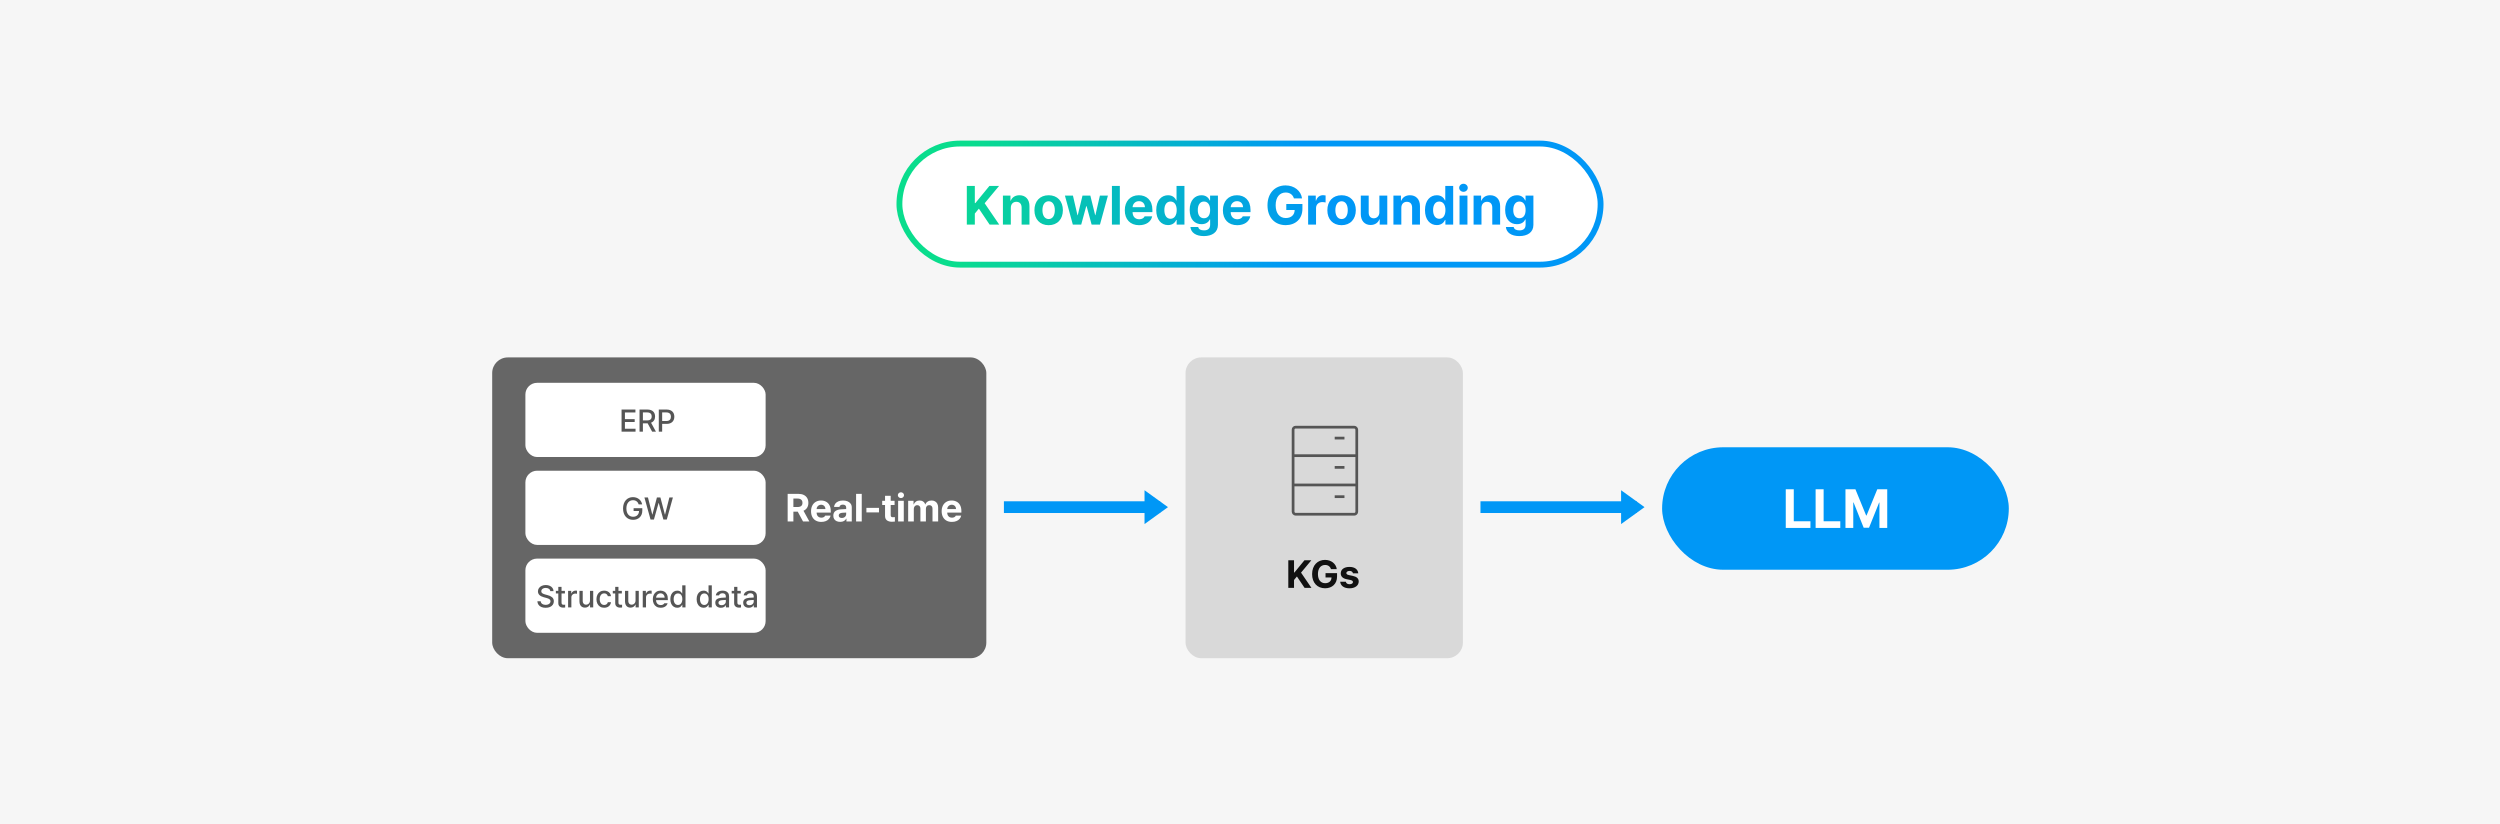 <svg width="1280" height="422" viewBox="0 0 1280 422" fill="none" xmlns="http://www.w3.org/2000/svg">
<rect width="1280" height="422" fill="#F6F6F6"/>
<rect x="460.5" y="73.5" width="359" height="62" rx="31" fill="white" stroke="url(#paint0_linear_301_8533)" stroke-width="3"/>
<path d="M495.01 115V95.203H499.111V103.98H499.385L506.576 95.203H511.525L504.143 104.062L511.607 115H506.686L501.189 106.824L499.111 109.34V115H495.01ZM517.541 106.414V115H513.494V100.152H517.35V102.75H517.514C518.184 101.041 519.77 99.961 521.971 99.961C525.074 99.961 527.098 102.08 527.084 105.539V115H523.064V106.25C523.051 104.418 522.066 103.324 520.385 103.324C518.703 103.324 517.541 104.459 517.541 106.414ZM536.9 115.301C532.416 115.287 529.613 112.211 529.627 107.617C529.613 103.037 532.416 99.961 536.9 99.961C541.398 99.961 544.188 103.037 544.201 107.617C544.188 112.211 541.398 115.287 536.9 115.301ZM533.729 107.617C533.729 110.215 534.809 112.143 536.928 112.156C538.992 112.143 540.086 110.215 540.072 107.617C540.086 105.006 538.992 103.051 536.928 103.051C534.809 103.051 533.729 105.006 533.729 107.617ZM549.287 115L545.24 100.152H549.342L551.666 110.188H551.803L554.236 100.152H558.256L560.717 110.133H560.854L563.15 100.152H567.252L563.178 115H558.912L556.342 105.566H556.15L553.58 115H549.287ZM573.35 95.203V115H569.303V95.203H573.35ZM583.221 115.301C578.668 115.287 575.879 112.348 575.893 107.645C575.879 103.064 578.709 99.961 583.057 99.961C586.953 99.961 590.029 102.422 590.029 107.48V108.629H579.885C579.885 110.871 581.211 112.252 583.303 112.266C584.684 112.252 585.668 111.65 586.064 110.762H589.92C589.346 113.51 586.885 115.287 583.221 115.301ZM579.885 106.086H586.201C586.188 104.281 584.943 102.982 583.139 102.996C581.279 102.982 579.967 104.377 579.885 106.086ZM598.041 115.246C594.65 115.246 591.998 112.553 591.998 107.59C591.998 102.504 594.76 99.961 598.041 99.961C600.529 99.961 601.719 101.438 602.252 102.641H602.389V95.203H606.436V115H602.443V112.621H602.252C601.691 113.852 600.461 115.246 598.041 115.246ZM596.154 107.562C596.141 110.188 597.248 112.006 599.299 112.02C601.322 112.006 602.471 110.242 602.471 107.562C602.471 104.896 601.336 103.188 599.299 103.188C597.234 103.188 596.141 104.979 596.154 107.562ZM616.361 120.879C612.26 120.879 609.73 119.033 609.498 116.23H613.49C613.709 117.42 614.83 117.953 616.443 117.953C618.316 117.953 619.574 117.146 619.588 115.082V112.375H619.396C618.863 113.578 617.551 114.795 615.158 114.781C611.809 114.795 609.115 112.43 609.115 107.48C609.115 102.463 611.877 99.961 615.158 99.961C617.646 99.961 618.85 101.438 619.396 102.641H619.561V100.152H623.58V115.164C623.566 118.951 620.586 120.879 616.361 120.879ZM613.271 107.535C613.258 110.105 614.365 111.732 616.416 111.746C618.439 111.732 619.588 110.174 619.588 107.535C619.588 104.896 618.453 103.188 616.416 103.188C614.352 103.188 613.258 104.979 613.271 107.535ZM633.451 115.301C628.898 115.287 626.109 112.348 626.123 107.645C626.109 103.064 628.939 99.961 633.287 99.961C637.184 99.961 640.26 102.422 640.26 107.48V108.629H630.115C630.115 110.871 631.441 112.252 633.533 112.266C634.914 112.252 635.898 111.65 636.295 110.762H640.15C639.576 113.51 637.115 115.287 633.451 115.301ZM630.115 106.086H636.432C636.418 104.281 635.174 102.982 633.369 102.996C631.51 102.982 630.197 104.377 630.115 106.086ZM662.49 101.574C661.93 99.715 660.439 98.58 658.279 98.566C655.217 98.58 653.139 100.918 653.139 105.074C653.139 109.258 655.148 111.623 658.307 111.637C661.137 111.623 662.818 110.023 662.873 107.535H658.58V104.445H666.838V106.906C666.838 112.102 663.27 115.273 658.279 115.273C652.729 115.273 648.955 111.391 648.955 105.129C648.955 98.703 652.975 94.93 658.197 94.93C662.668 94.93 666.1 97.678 666.646 101.574H662.49ZM669.764 115V100.152H673.674V102.723H673.838C674.371 100.904 675.752 99.934 677.42 99.934C677.83 99.934 678.35 99.988 678.705 100.07V103.68C678.322 103.557 677.543 103.461 676.982 103.461C675.15 103.461 673.797 104.732 673.811 106.551V115H669.764ZM686.881 115.301C682.396 115.287 679.594 112.211 679.607 107.617C679.594 103.037 682.396 99.961 686.881 99.961C691.379 99.961 694.168 103.037 694.182 107.617C694.168 112.211 691.379 115.287 686.881 115.301ZM683.709 107.617C683.709 110.215 684.789 112.143 686.908 112.156C688.973 112.143 690.066 110.215 690.053 107.617C690.066 105.006 688.973 103.051 686.908 103.051C684.789 103.051 683.709 105.006 683.709 107.617ZM706.24 108.684V100.152H710.287V115H706.404V112.32H706.24C705.57 114.043 703.971 115.191 701.729 115.191C698.762 115.191 696.725 113.086 696.725 109.613V100.152H700.771V108.902C700.771 110.666 701.783 111.76 703.369 111.773C704.846 111.76 706.24 110.707 706.24 108.684ZM717.479 106.414V115H713.432V100.152H717.287V102.75H717.451C718.121 101.041 719.707 99.961 721.908 99.961C725.012 99.961 727.035 102.08 727.021 105.539V115H723.002V106.25C722.988 104.418 722.004 103.324 720.322 103.324C718.641 103.324 717.479 104.459 717.479 106.414ZM735.635 115.246C732.244 115.246 729.592 112.553 729.592 107.59C729.592 102.504 732.354 99.961 735.635 99.961C738.123 99.961 739.312 101.438 739.846 102.641H739.982V95.203H744.029V115H740.037V112.621H739.846C739.285 113.852 738.055 115.246 735.635 115.246ZM733.748 107.562C733.734 110.188 734.842 112.006 736.893 112.02C738.916 112.006 740.064 110.242 740.064 107.562C740.064 104.896 738.93 103.188 736.893 103.188C734.828 103.188 733.734 104.979 733.748 107.562ZM747.283 115V100.152H751.33V115H747.283ZM747.092 96.16C747.092 95.012 748.09 94.096 749.307 94.082C750.51 94.096 751.508 95.012 751.494 96.16C751.508 97.281 750.51 98.211 749.307 98.211C748.09 98.211 747.092 97.281 747.092 96.16ZM758.521 106.414V115H754.475V100.152H758.33V102.75H758.494C759.164 101.041 760.75 99.961 762.951 99.961C766.055 99.961 768.078 102.08 768.064 105.539V115H764.045V106.25C764.031 104.418 763.047 103.324 761.365 103.324C759.684 103.324 758.521 104.459 758.521 106.414ZM777.881 120.879C773.779 120.879 771.25 119.033 771.018 116.23H775.01C775.229 117.42 776.35 117.953 777.963 117.953C779.836 117.953 781.094 117.146 781.107 115.082V112.375H780.916C780.383 113.578 779.07 114.795 776.678 114.781C773.328 114.795 770.635 112.43 770.635 107.48C770.635 102.463 773.396 99.961 776.678 99.961C779.166 99.961 780.369 101.438 780.916 102.641H781.08V100.152H785.1V115.164C785.086 118.951 782.105 120.879 777.881 120.879ZM774.791 107.535C774.777 110.105 775.885 111.732 777.936 111.746C779.959 111.732 781.107 110.174 781.107 107.535C781.107 104.896 779.973 103.188 777.936 103.188C775.871 103.188 774.777 104.979 774.791 107.535Z" fill="url(#paint1_linear_301_8533)"/>
<rect x="252" y="183" width="253" height="154" rx="8" fill="#666666"/>
<rect x="269" y="196" width="123" height="38" rx="6" fill="white"/>
<rect x="269" y="241" width="123" height="38" rx="6" fill="white"/>
<rect x="269" y="286" width="123" height="38" rx="6" fill="white"/>
<rect x="851" y="229" width="177.51" height="62.713" rx="31.357" fill="#0097F6"/>
<path d="M914.31 270.287V250.49H918.412V266.896H926.943V270.287H914.31ZM929.595 270.287V250.49H933.697V266.896H942.228V270.287H929.595ZM944.88 250.49H949.966L955.462 263.916H955.681L961.177 250.49H966.263V270.287H962.271V257.326H962.107L956.939 270.205H954.205L949.037 257.271H948.873V270.287H944.88V250.49Z" fill="white"/>
<rect x="607" y="183" width="142" height="154" rx="8" fill="#D9D9D9"/>
<path d="M659.609 301V286.859H662.539V293.129H662.734L667.871 286.859H671.406L666.133 293.188L671.465 301H667.949L664.023 295.16L662.539 296.957V301H659.609ZM681.465 291.41C681.064 290.082 680 289.271 678.457 289.262C676.27 289.271 674.785 290.941 674.785 293.91C674.785 296.898 676.221 298.588 678.477 298.598C680.498 298.588 681.699 297.445 681.738 295.668H678.672V293.461H684.57V295.219C684.57 298.93 682.021 301.195 678.457 301.195C674.492 301.195 671.797 298.422 671.797 293.949C671.797 289.359 674.668 286.664 678.398 286.664C681.592 286.664 684.043 288.627 684.434 291.41H681.465ZM692.715 293.539C692.588 292.797 691.943 292.318 690.977 292.309C690.039 292.318 689.326 292.758 689.336 293.402C689.326 293.881 689.697 294.252 690.703 294.457L692.598 294.848C694.658 295.277 695.654 296.195 695.664 297.719C695.654 299.809 693.779 301.205 690.957 301.215C688.096 301.205 686.416 299.926 686.172 297.855H689.082C689.219 298.686 689.893 299.115 690.957 299.125C692.012 299.115 692.715 298.695 692.715 298.012C692.715 297.465 692.266 297.123 691.27 296.918L689.512 296.566C687.49 296.166 686.455 295.131 686.465 293.559C686.455 291.527 688.203 290.258 690.938 290.258C693.613 290.258 695.273 291.527 695.43 293.539H692.715Z" fill="#111111"/>
<rect x="662.063" y="218.7" width="32.6" height="44.6" rx="1.3" stroke="#555555" stroke-width="1.4"/>
<line x1="662.363" y1="233.3" x2="694.363" y2="233.3" stroke="#555555" stroke-width="1.4"/>
<line x1="662.363" y1="248.3" x2="694.363" y2="248.3" stroke="#555555" stroke-width="1.4"/>
<line x1="684.063" y1="224.3" x2="687.663" y2="224.3" stroke="#555555" stroke-width="1.4" stroke-linecap="square"/>
<line x1="684.063" y1="239.3" x2="687.663" y2="239.3" stroke="#555555" stroke-width="1.4" stroke-linecap="square"/>
<line x1="684.063" y1="254.3" x2="687.663" y2="254.3" stroke="#555555" stroke-width="1.4" stroke-linecap="square"/>
<path d="M403.281 252.859H408.828C409.889 252.859 410.798 253.048 411.553 253.426C412.314 253.803 412.894 254.34 413.291 255.037C413.688 255.727 413.887 256.538 413.887 257.469C413.887 258.432 413.672 259.259 413.242 259.949C412.812 260.639 412.194 261.157 411.387 261.502L414.395 267H411.152L408.447 261.98H406.211V267H403.281V252.859ZM408.281 259.598C410 259.598 410.859 258.888 410.859 257.469C410.859 256.746 410.645 256.199 410.215 255.828C409.785 255.451 409.141 255.262 408.281 255.262H406.211V259.598H408.281ZM420.488 267.215C419.414 267.215 418.483 266.993 417.695 266.551C416.914 266.108 416.312 265.477 415.889 264.656C415.465 263.829 415.254 262.859 415.254 261.746C415.254 260.659 415.462 259.702 415.879 258.875C416.302 258.042 416.901 257.397 417.676 256.941C418.451 256.486 419.349 256.258 420.371 256.258C421.322 256.258 422.171 256.46 422.92 256.863C423.675 257.26 424.268 257.863 424.697 258.67C425.133 259.477 425.352 260.464 425.352 261.629V262.449H418.105C418.105 262.977 418.203 263.436 418.398 263.826C418.6 264.217 418.883 264.52 419.248 264.734C419.619 264.943 420.052 265.047 420.547 265.047C421.022 265.047 421.432 264.952 421.777 264.764C422.122 264.568 422.37 264.305 422.52 263.973H425.273C425.137 264.624 424.857 265.193 424.434 265.682C424.01 266.17 423.46 266.548 422.783 266.814C422.113 267.081 421.348 267.215 420.488 267.215ZM422.617 260.633C422.617 260.21 422.523 259.832 422.334 259.5C422.152 259.161 421.895 258.898 421.562 258.709C421.23 258.52 420.853 258.426 420.43 258.426C420 258.426 419.609 258.523 419.258 258.719C418.913 258.914 418.636 259.181 418.428 259.52C418.226 259.858 418.118 260.229 418.105 260.633H422.617ZM426.66 264.031C426.66 262.938 427.028 262.137 427.764 261.629C428.499 261.121 429.447 260.835 430.605 260.77C431.322 260.724 432.201 260.678 433.242 260.633V259.773C433.229 259.331 433.076 258.986 432.783 258.738C432.49 258.491 432.077 258.367 431.543 258.367C431.061 258.367 430.667 258.471 430.361 258.68C430.055 258.888 429.863 259.174 429.785 259.539H427.031C427.09 258.914 427.305 258.354 427.676 257.859C428.053 257.365 428.577 256.974 429.248 256.688C429.919 256.401 430.71 256.258 431.621 256.258C432.428 256.258 433.171 256.385 433.848 256.639C434.531 256.893 435.078 257.29 435.488 257.83C435.905 258.364 436.113 259.038 436.113 259.852V267H433.379V265.535H433.301C433.021 266.049 432.62 266.456 432.1 266.756C431.585 267.049 430.951 267.195 430.195 267.195C429.505 267.195 428.893 267.078 428.359 266.844C427.832 266.603 427.415 266.245 427.109 265.77C426.81 265.294 426.66 264.715 426.66 264.031ZM429.434 263.953C429.434 264.35 429.577 264.66 429.863 264.881C430.156 265.096 430.54 265.203 431.016 265.203C431.445 265.203 431.829 265.115 432.168 264.939C432.513 264.764 432.78 264.523 432.969 264.217C433.158 263.911 433.249 263.576 433.242 263.211V262.439C432.936 262.446 432.559 262.462 432.109 262.488C431.66 262.514 431.315 262.54 431.074 262.566C430.566 262.618 430.166 262.762 429.873 262.996C429.58 263.23 429.434 263.549 429.434 263.953ZM441.211 267H438.32V252.859H441.211V267ZM450.039 262.332H443.594V260.027H450.039V262.332ZM458.027 258.562H456.035V263.738C456.035 264.129 456.12 264.402 456.289 264.559C456.458 264.715 456.706 264.799 457.031 264.812C457.448 264.812 457.832 264.793 458.184 264.754V267.039C457.839 267.104 457.324 267.137 456.641 267.137C455.553 267.137 454.697 266.886 454.072 266.385C453.447 265.883 453.138 265.138 453.145 264.148V258.562H451.68V256.395H453.145V253.855H456.035V256.395H458.027V258.562ZM459.844 256.395H462.734V267H459.844V256.395ZM461.289 255.008C461.003 255.008 460.736 254.943 460.488 254.812C460.247 254.676 460.055 254.497 459.912 254.275C459.775 254.048 459.707 253.803 459.707 253.543C459.707 253.276 459.775 253.029 459.912 252.801C460.055 252.573 460.247 252.394 460.488 252.264C460.736 252.127 461.003 252.059 461.289 252.059C461.569 252.059 461.829 252.127 462.07 252.264C462.311 252.394 462.5 252.573 462.637 252.801C462.78 253.029 462.852 253.276 462.852 253.543C462.852 253.803 462.78 254.048 462.637 254.275C462.5 254.497 462.311 254.676 462.07 254.812C461.829 254.943 461.569 255.008 461.289 255.008ZM464.98 256.395H467.734V258.25H467.852C468.079 257.632 468.451 257.146 468.965 256.795C469.479 256.437 470.091 256.258 470.801 256.258C471.53 256.258 472.148 256.437 472.656 256.795C473.171 257.146 473.516 257.632 473.691 258.25H473.789C474.017 257.638 474.414 257.153 474.98 256.795C475.547 256.437 476.217 256.258 476.992 256.258C477.65 256.258 478.229 256.401 478.73 256.688C479.238 256.967 479.632 257.381 479.912 257.928C480.192 258.468 480.332 259.116 480.332 259.871V267H477.441V260.438C477.441 259.852 477.288 259.406 476.982 259.1C476.683 258.794 476.283 258.641 475.781 258.641C475.241 258.641 474.818 258.813 474.512 259.158C474.212 259.497 474.062 259.949 474.062 260.516V267H471.25V260.359C471.25 259.839 471.1 259.422 470.801 259.109C470.501 258.797 470.104 258.641 469.609 258.641C469.284 258.641 468.988 258.725 468.721 258.895C468.46 259.057 468.252 259.288 468.096 259.588C467.946 259.887 467.871 260.236 467.871 260.633V267H464.98V256.395ZM487.363 267.215C486.289 267.215 485.358 266.993 484.57 266.551C483.789 266.108 483.187 265.477 482.764 264.656C482.34 263.829 482.129 262.859 482.129 261.746C482.129 260.659 482.337 259.702 482.754 258.875C483.177 258.042 483.776 257.397 484.551 256.941C485.326 256.486 486.224 256.258 487.246 256.258C488.197 256.258 489.046 256.46 489.795 256.863C490.55 257.26 491.143 257.863 491.572 258.67C492.008 259.477 492.227 260.464 492.227 261.629V262.449H484.98C484.98 262.977 485.078 263.436 485.273 263.826C485.475 264.217 485.758 264.52 486.123 264.734C486.494 264.943 486.927 265.047 487.422 265.047C487.897 265.047 488.307 264.952 488.652 264.764C488.997 264.568 489.245 264.305 489.395 263.973H492.148C492.012 264.624 491.732 265.193 491.309 265.682C490.885 266.17 490.335 266.548 489.658 266.814C488.988 267.081 488.223 267.215 487.363 267.215ZM489.492 260.633C489.492 260.21 489.398 259.832 489.209 259.5C489.027 259.161 488.77 258.898 488.438 258.709C488.105 258.52 487.728 258.426 487.305 258.426C486.875 258.426 486.484 258.523 486.133 258.719C485.788 258.914 485.511 259.181 485.303 259.52C485.101 259.858 484.993 260.229 484.98 260.633H489.492Z" fill="white"/>
<path d="M514 262.66H576.5H594V256.66H514L514 262.66Z" fill="#0097F6"/>
<path d="M598 259.66L586 251V268.321L598 259.66Z" fill="#0097F6"/>
<path d="M758 262.66H820.5H838V256.66H798H758L758 262.66Z" fill="#0097F6"/>
<path d="M842 259.66L830 251V268.321L842 259.66Z" fill="#0097F6"/>
<path d="M318.242 221V209.688H325.336V211.172H319.961V214.594H324.961V216.062H319.961V219.516H325.398V221H318.242ZM327.445 221V209.688H331.477C334.109 209.688 335.398 211.148 335.398 213.234C335.398 214.758 334.711 215.906 333.336 216.43L335.836 221H333.883L331.586 216.734H331.477H329.164V221H327.445ZM329.164 215.25H331.305C332.969 215.242 333.664 214.508 333.664 213.234C333.664 211.961 332.969 211.164 331.305 211.156H329.164V215.25ZM337.305 221V209.688H341.336C343.969 209.688 345.258 211.266 345.258 213.359C345.258 215.445 343.961 217.031 341.336 217.031H339.023V221H337.305ZM339.023 215.562H341.164C342.828 215.57 343.523 214.633 343.523 213.359C343.523 212.078 342.828 211.164 341.164 211.156H339.023V215.562Z" fill="#555555"/>
<path d="M327.016 258.266C326.594 256.93 325.57 256.102 324.078 256.109C322.172 256.102 320.711 257.602 320.703 260.344C320.711 263.078 322.156 264.586 324.156 264.578C325.961 264.586 327.156 263.438 327.188 261.625H324.406V260.203H328.859V261.484C328.859 264.352 326.891 266.156 324.141 266.156C321.078 266.156 319 263.93 319 260.344C319 256.734 321.141 254.531 324.062 254.531C326.508 254.531 328.398 256.055 328.781 258.266H327.016ZM333.078 266L329.938 254.688H331.75L333.953 263.438H334.047L336.344 254.688H338.125L340.422 263.438H340.516L342.719 254.688H344.531L341.391 266H339.656L337.281 257.547H337.188L334.812 266H333.078Z" fill="#555555"/>
<path d="M281.742 302.672C281.69 302.156 281.453 301.753 281.031 301.461C280.609 301.164 280.07 301.016 279.414 301.016C278.961 301.016 278.562 301.089 278.219 301.234C277.875 301.375 277.609 301.573 277.422 301.828C277.24 302.078 277.148 302.365 277.148 302.688C277.148 303.167 277.344 303.534 277.734 303.789C278.125 304.044 278.617 304.245 279.211 304.391L280.305 304.688C281.216 304.901 281.987 305.255 282.617 305.75C283.247 306.245 283.565 306.953 283.57 307.875C283.565 308.516 283.396 309.086 283.062 309.586C282.729 310.086 282.247 310.479 281.617 310.766C280.987 311.047 280.237 311.188 279.367 311.188C278.529 311.188 277.797 311.055 277.172 310.789C276.552 310.518 276.065 310.133 275.711 309.633C275.362 309.133 275.169 308.542 275.133 307.859H276.852C276.904 308.453 277.161 308.906 277.625 309.219C278.089 309.531 278.669 309.688 279.367 309.688C279.841 309.688 280.266 309.612 280.641 309.461C281.021 309.305 281.318 309.089 281.531 308.812C281.75 308.531 281.862 308.208 281.867 307.844C281.862 307.391 281.677 307.039 281.312 306.789C280.948 306.534 280.419 306.318 279.727 306.141L278.383 305.781C276.414 305.24 275.43 304.24 275.43 302.781C275.43 302.146 275.604 301.581 275.953 301.086C276.307 300.591 276.792 300.208 277.406 299.938C278.021 299.667 278.706 299.531 279.461 299.531C280.216 299.531 280.891 299.667 281.484 299.938C282.078 300.203 282.544 300.576 282.883 301.055C283.221 301.529 283.398 302.068 283.414 302.672H281.742ZM289.242 303.844H287.508V308.5C287.508 308.932 287.596 309.229 287.773 309.391C287.956 309.547 288.206 309.63 288.523 309.641C288.669 309.641 288.898 309.63 289.211 309.609C289.242 309.599 289.294 309.594 289.367 309.594V311.047C289.055 311.089 288.706 311.109 288.32 311.109C287.867 311.109 287.453 311.026 287.078 310.859C286.703 310.693 286.404 310.44 286.18 310.102C285.956 309.758 285.846 309.339 285.852 308.844V303.844H284.602V302.516H285.852V300.484H287.508V302.516H289.242V303.844ZM290.867 302.516H292.477V303.859H292.57C292.727 303.406 293 303.049 293.391 302.789C293.781 302.523 294.227 302.391 294.727 302.391C294.966 302.391 295.201 302.401 295.43 302.422V304.016C295.336 303.995 295.203 303.974 295.031 303.953C294.865 303.932 294.706 303.922 294.555 303.922C294.174 303.922 293.831 304.005 293.523 304.172C293.216 304.333 292.974 304.56 292.797 304.852C292.625 305.138 292.539 305.464 292.539 305.828V311H290.867V302.516ZM302.07 302.516H303.727V311H302.102V309.531H302.008C301.805 310.005 301.484 310.388 301.047 310.68C300.609 310.966 300.086 311.109 299.477 311.109C298.924 311.109 298.438 310.987 298.016 310.742C297.594 310.497 297.266 310.135 297.031 309.656C296.797 309.177 296.68 308.594 296.68 307.906V302.516H298.352V307.703C298.352 308.083 298.424 308.417 298.57 308.703C298.716 308.99 298.917 309.211 299.172 309.367C299.432 309.518 299.732 309.594 300.07 309.594C300.393 309.594 300.708 309.516 301.016 309.359C301.323 309.198 301.576 308.958 301.773 308.641C301.971 308.318 302.07 307.927 302.07 307.469V302.516ZM309.352 311.172C308.544 311.172 307.841 310.987 307.242 310.617C306.643 310.242 306.182 309.724 305.859 309.062C305.542 308.401 305.383 307.646 305.383 306.797C305.383 305.938 305.544 305.177 305.867 304.516C306.195 303.849 306.656 303.331 307.25 302.961C307.844 302.591 308.534 302.406 309.32 302.406C309.961 302.406 310.536 302.526 311.047 302.766C311.557 303 311.969 303.333 312.281 303.766C312.594 304.198 312.779 304.698 312.836 305.266H311.211C311.117 304.844 310.909 304.495 310.586 304.219C310.263 303.938 309.852 303.797 309.352 303.797C308.893 303.797 308.49 303.917 308.141 304.156C307.797 304.396 307.529 304.74 307.336 305.188C307.148 305.63 307.055 306.151 307.055 306.75C307.055 307.365 307.148 307.898 307.336 308.352C307.529 308.799 307.797 309.146 308.141 309.391C308.484 309.63 308.888 309.75 309.352 309.75C309.826 309.75 310.229 309.625 310.562 309.375C310.896 309.12 311.112 308.766 311.211 308.312H312.836C312.773 308.865 312.591 309.357 312.289 309.789C311.992 310.221 311.591 310.56 311.086 310.805C310.581 311.049 310.003 311.172 309.352 311.172ZM318.383 303.844H316.648V308.5C316.648 308.932 316.737 309.229 316.914 309.391C317.096 309.547 317.346 309.63 317.664 309.641C317.81 309.641 318.039 309.63 318.352 309.609C318.383 309.599 318.435 309.594 318.508 309.594V311.047C318.195 311.089 317.846 311.109 317.461 311.109C317.008 311.109 316.594 311.026 316.219 310.859C315.844 310.693 315.544 310.44 315.32 310.102C315.096 309.758 314.987 309.339 314.992 308.844V303.844H313.742V302.516H314.992V300.484H316.648V302.516H318.383V303.844ZM325.398 302.516H327.055V311H325.43V309.531H325.336C325.133 310.005 324.812 310.388 324.375 310.68C323.938 310.966 323.414 311.109 322.805 311.109C322.253 311.109 321.766 310.987 321.344 310.742C320.922 310.497 320.594 310.135 320.359 309.656C320.125 309.177 320.008 308.594 320.008 307.906V302.516H321.68V307.703C321.68 308.083 321.753 308.417 321.898 308.703C322.044 308.99 322.245 309.211 322.5 309.367C322.76 309.518 323.06 309.594 323.398 309.594C323.721 309.594 324.036 309.516 324.344 309.359C324.651 309.198 324.904 308.958 325.102 308.641C325.299 308.318 325.398 307.927 325.398 307.469V302.516ZM329.086 302.516H330.695V303.859H330.789C330.945 303.406 331.219 303.049 331.609 302.789C332 302.523 332.445 302.391 332.945 302.391C333.185 302.391 333.419 302.401 333.648 302.422V304.016C333.555 303.995 333.422 303.974 333.25 303.953C333.083 303.932 332.924 303.922 332.773 303.922C332.393 303.922 332.049 304.005 331.742 304.172C331.435 304.333 331.193 304.56 331.016 304.852C330.844 305.138 330.758 305.464 330.758 305.828V311H329.086V302.516ZM338.273 311.172C337.451 311.172 336.734 310.992 336.125 310.633C335.521 310.273 335.055 309.766 334.727 309.109C334.404 308.453 334.242 307.688 334.242 306.812C334.242 305.948 334.404 305.182 334.727 304.516C335.055 303.849 335.516 303.331 336.109 302.961C336.703 302.591 337.388 302.406 338.164 302.406C338.846 302.406 339.471 302.555 340.039 302.852C340.607 303.148 341.062 303.617 341.406 304.258C341.755 304.893 341.93 305.698 341.93 306.672V307.266H335.898C335.914 307.792 336.021 308.247 336.219 308.633C336.422 309.013 336.701 309.302 337.055 309.5C337.409 309.698 337.82 309.797 338.289 309.797C338.742 309.797 339.125 309.714 339.438 309.547C339.75 309.375 339.982 309.151 340.133 308.875H341.82C341.695 309.333 341.471 309.737 341.148 310.086C340.826 310.43 340.417 310.698 339.922 310.891C339.432 311.078 338.883 311.172 338.273 311.172ZM340.289 306.016C340.289 305.583 340.201 305.198 340.023 304.859C339.852 304.521 339.607 304.258 339.289 304.07C338.971 303.878 338.602 303.781 338.18 303.781C337.747 303.781 337.362 303.883 337.023 304.086C336.69 304.284 336.427 304.555 336.234 304.898C336.042 305.237 335.932 305.609 335.906 306.016H340.289ZM346.758 311.172C346.076 311.172 345.466 310.995 344.93 310.641C344.393 310.286 343.971 309.779 343.664 309.117C343.362 308.451 343.211 307.672 343.211 306.781C343.211 305.88 343.362 305.102 343.664 304.445C343.971 303.784 344.393 303.279 344.93 302.93C345.471 302.581 346.086 302.406 346.773 302.406C347.258 302.406 347.661 302.487 347.984 302.648C348.312 302.805 348.565 302.987 348.742 303.195C348.924 303.404 349.086 303.635 349.227 303.891H349.305V299.688H350.977V311H349.352V309.672H349.227C348.997 310.089 348.698 310.443 348.328 310.734C347.958 311.026 347.435 311.172 346.758 311.172ZM347.133 309.75C347.596 309.75 347.995 309.625 348.328 309.375C348.661 309.125 348.914 308.773 349.086 308.32C349.263 307.867 349.352 307.344 349.352 306.75C349.352 306.156 349.266 305.641 349.094 305.203C348.922 304.766 348.669 304.427 348.336 304.188C348.003 303.948 347.602 303.828 347.133 303.828C346.654 303.828 346.247 303.953 345.914 304.203C345.581 304.453 345.331 304.799 345.164 305.242C344.997 305.68 344.914 306.182 344.914 306.75C344.914 307.328 344.997 307.844 345.164 308.297C345.336 308.75 345.589 309.107 345.922 309.367C346.26 309.622 346.664 309.75 347.133 309.75ZM360.227 311.172C359.544 311.172 358.935 310.995 358.398 310.641C357.862 310.286 357.44 309.779 357.133 309.117C356.831 308.451 356.68 307.672 356.68 306.781C356.68 305.88 356.831 305.102 357.133 304.445C357.44 303.784 357.862 303.279 358.398 302.93C358.94 302.581 359.555 302.406 360.242 302.406C360.727 302.406 361.13 302.487 361.453 302.648C361.781 302.805 362.034 302.987 362.211 303.195C362.393 303.404 362.555 303.635 362.695 303.891H362.773V299.688H364.445V311H362.82V309.672H362.695C362.466 310.089 362.167 310.443 361.797 310.734C361.427 311.026 360.904 311.172 360.227 311.172ZM360.602 309.75C361.065 309.75 361.464 309.625 361.797 309.375C362.13 309.125 362.383 308.773 362.555 308.32C362.732 307.867 362.82 307.344 362.82 306.75C362.82 306.156 362.734 305.641 362.562 305.203C362.391 304.766 362.138 304.427 361.805 304.188C361.471 303.948 361.07 303.828 360.602 303.828C360.122 303.828 359.716 303.953 359.383 304.203C359.049 304.453 358.799 304.799 358.633 305.242C358.466 305.68 358.383 306.182 358.383 306.75C358.383 307.328 358.466 307.844 358.633 308.297C358.805 308.75 359.057 309.107 359.391 309.367C359.729 309.622 360.133 309.75 360.602 309.75ZM366.227 308.609C366.227 307.729 366.523 307.102 367.117 306.727C367.711 306.352 368.471 306.13 369.398 306.062C369.753 306.036 370.138 306.013 370.555 305.992C370.977 305.966 371.333 305.948 371.625 305.938L371.617 305.266C371.617 304.781 371.471 304.409 371.18 304.148C370.888 303.883 370.461 303.75 369.898 303.75C369.424 303.75 369.036 303.849 368.734 304.047C368.432 304.24 368.237 304.5 368.148 304.828H366.492C366.544 304.359 366.719 303.943 367.016 303.578C367.312 303.208 367.714 302.922 368.219 302.719C368.729 302.51 369.31 302.406 369.961 302.406C370.497 302.406 371.013 302.49 371.508 302.656C372.008 302.823 372.43 303.125 372.773 303.562C373.117 304 373.289 304.599 373.289 305.359V311H371.664V309.844H371.602C371.409 310.219 371.102 310.536 370.68 310.797C370.263 311.057 369.732 311.188 369.086 311.188C368.544 311.188 368.057 311.086 367.625 310.883C367.193 310.68 366.852 310.385 366.602 310C366.352 309.609 366.227 309.146 366.227 308.609ZM367.852 308.625C367.852 309.021 367.997 309.326 368.289 309.539C368.586 309.753 368.977 309.859 369.461 309.859C369.898 309.859 370.281 309.773 370.609 309.602C370.938 309.424 371.19 309.19 371.367 308.898C371.544 308.602 371.633 308.281 371.633 307.938L371.625 307.164L369.633 307.297C369.065 307.339 368.625 307.469 368.312 307.688C368.005 307.901 367.852 308.214 367.852 308.625ZM379.273 303.844H377.539V308.5C377.539 308.932 377.628 309.229 377.805 309.391C377.987 309.547 378.237 309.63 378.555 309.641C378.701 309.641 378.93 309.63 379.242 309.609C379.273 309.599 379.326 309.594 379.398 309.594V311.047C379.086 311.089 378.737 311.109 378.352 311.109C377.898 311.109 377.484 311.026 377.109 310.859C376.734 310.693 376.435 310.44 376.211 310.102C375.987 309.758 375.878 309.339 375.883 308.844V303.844H374.633V302.516H375.883V300.484H377.539V302.516H379.273V303.844ZM380.508 308.609C380.508 307.729 380.805 307.102 381.398 306.727C381.992 306.352 382.753 306.13 383.68 306.062C384.034 306.036 384.419 306.013 384.836 305.992C385.258 305.966 385.615 305.948 385.906 305.938L385.898 305.266C385.898 304.781 385.753 304.409 385.461 304.148C385.169 303.883 384.742 303.75 384.18 303.75C383.706 303.75 383.318 303.849 383.016 304.047C382.714 304.24 382.518 304.5 382.43 304.828H380.773C380.826 304.359 381 303.943 381.297 303.578C381.594 303.208 381.995 302.922 382.5 302.719C383.01 302.51 383.591 302.406 384.242 302.406C384.779 302.406 385.294 302.49 385.789 302.656C386.289 302.823 386.711 303.125 387.055 303.562C387.398 304 387.57 304.599 387.57 305.359V311H385.945V309.844H385.883C385.69 310.219 385.383 310.536 384.961 310.797C384.544 311.057 384.013 311.188 383.367 311.188C382.826 311.188 382.339 311.086 381.906 310.883C381.474 310.68 381.133 310.385 380.883 310C380.633 309.609 380.508 309.146 380.508 308.609ZM382.133 308.625C382.133 309.021 382.279 309.326 382.57 309.539C382.867 309.753 383.258 309.859 383.742 309.859C384.18 309.859 384.562 309.773 384.891 309.602C385.219 309.424 385.471 309.19 385.648 308.898C385.826 308.602 385.914 308.281 385.914 307.938L385.906 307.164L383.914 307.297C383.346 307.339 382.906 307.469 382.594 307.688C382.286 307.901 382.133 308.214 382.133 308.625Z" fill="#555555"/>
<defs>
<linearGradient id="paint0_linear_301_8533" x1="494.26" y1="84.897" x2="663.069" y2="102.925" gradientUnits="userSpaceOnUse">
<stop stop-color="#09DD8D"/>
<stop offset="1" stop-color="#0097F6"/>
</linearGradient>
<linearGradient id="paint1_linear_301_8533" x1="678.086" y1="105" x2="481.62" y2="148.389" gradientUnits="userSpaceOnUse">
<stop stop-color="#0097F6"/>
<stop offset="1" stop-color="#09DD8D"/>
</linearGradient>
</defs>
</svg>
